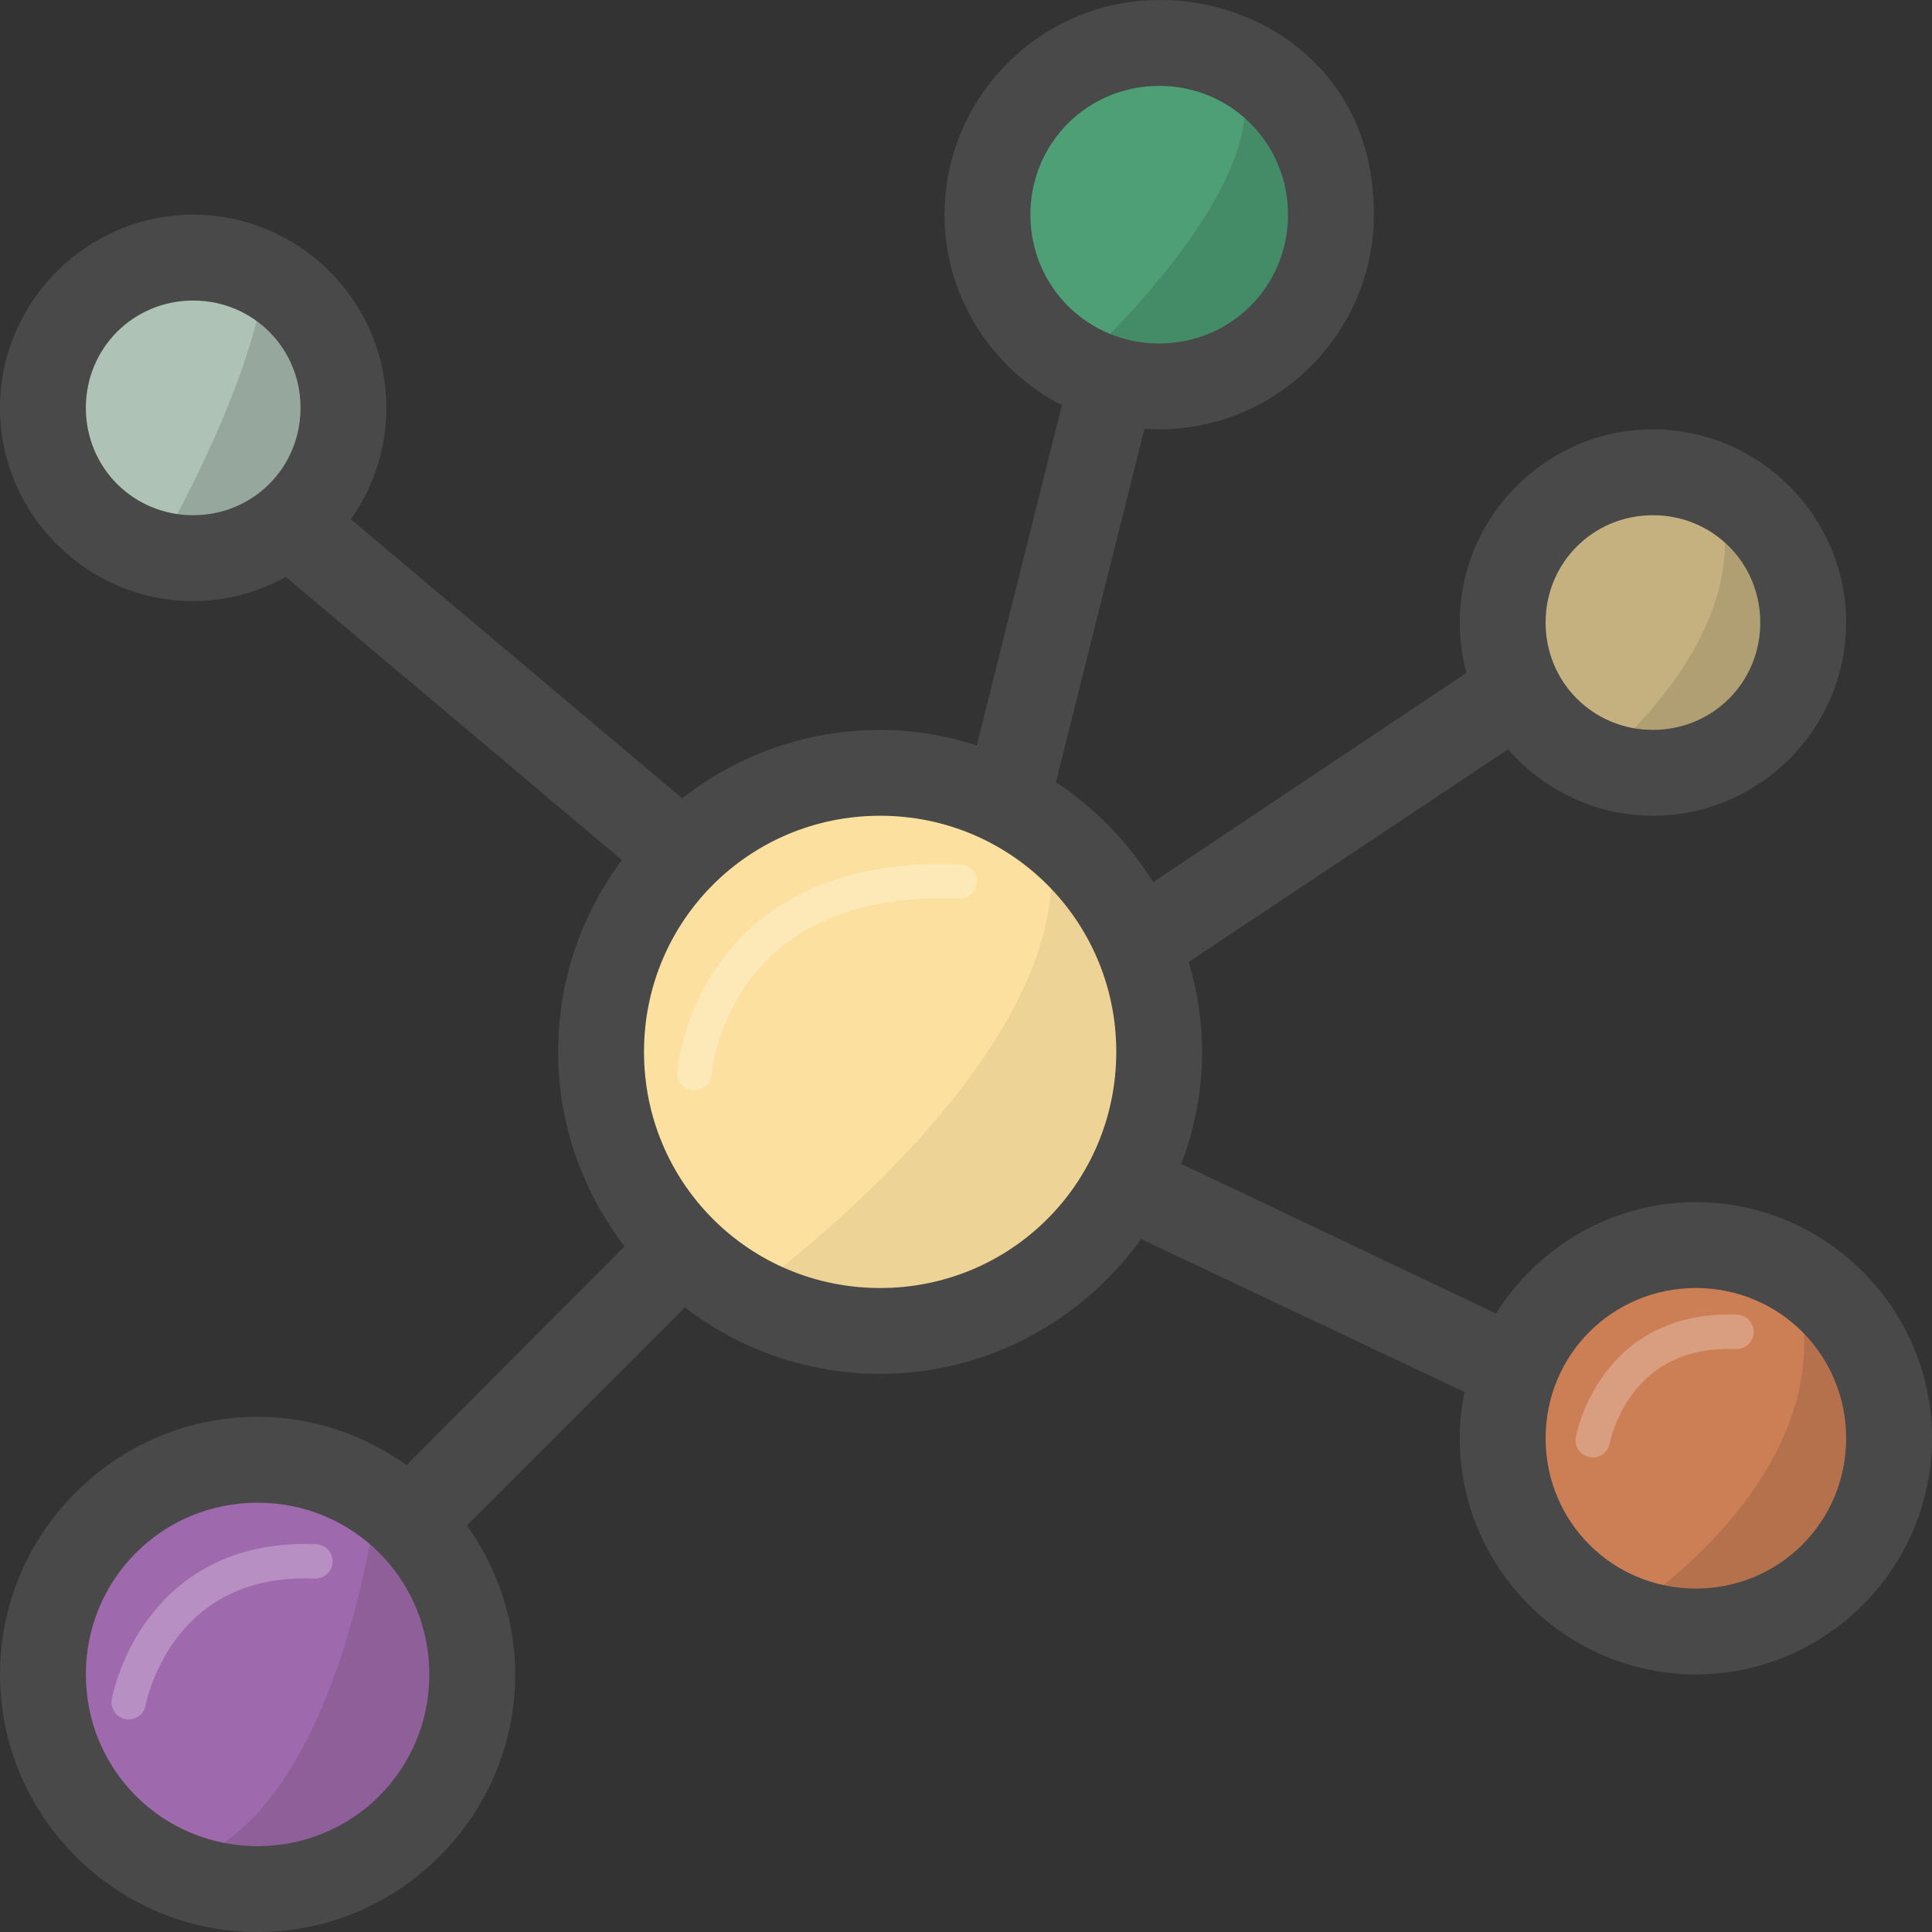 <?xml version="1.0" encoding="utf-8"?>
<!-- Generator: Adobe Illustrator 16.0.0, SVG Export Plug-In . SVG Version: 6.00 Build 0)  -->
<!DOCTYPE svg PUBLIC "-//W3C//DTD SVG 1.1//EN" "http://www.w3.org/Graphics/SVG/1.1/DTD/svg11.dtd">
<svg version="1.1" id="Calque_1" xmlns="http://www.w3.org/2000/svg" xmlns:xlink="http://www.w3.org/1999/xlink" x="0px" y="0px"
	 width="393.24px" height="393.245px" viewBox="3681.96 -247.998 393.24 393.245"
	 enable-background="new 3681.96 -247.998 393.24 393.245" xml:space="preserve">
<rect x="3681.96" y="-247.998" width="393.24" height="393.245" fill="#333333" stroke="none"/>
<g>
	<circle fill="#AEC3B6" cx="3722.492" cy="-163.836" r="29.333"/>
	<circle fill="#4E9F75" cx="3917.825" cy="-205.17" r="29.333"/>
	<circle fill="#C5B17F" cx="4020.491" cy="-121.17" r="29.333"/>
	<path fill="#96A89D" d="M3714.961-137.701c0,0,19.892-34.358,21.248-56.962C3736.209-194.663,3775.539-141.318,3714.961-137.701z"
		/>
	<path fill="#448B67" d="M3903.479-175.676c0,0,45.209-41.592,28.029-61.935C3931.508-237.611,3987.565-166.634,3903.479-175.676z"
		/>
	<path fill="#B09F73" d="M4009.266-94.753c0,0,32.097-26.22,21.699-54.25C4030.965-149.003,4071.653-100.63,4009.266-94.753z"/>
	<circle fill="#CC7E55" cx="4026.49" cy="44.164" r="32.642"/>
	<circle fill="#9F69AD" cx="3733.823" cy="93.497" r="37.309"/>
	<path fill="#8E5F98" d="M3758.522,58.004c0,0-6.579,56.476-34.543,71.28c0,0,47.702,11.514,52.089-32.898
		C3776.068,96.385,3776.616,68.422,3758.522,58.004z"/>
	<path fill="#B5714B" d="M4015.678,78.291c0,0,47.155-31.253,29.609-70.731c0,0,31.801,35.091,12.61,60.862
		C4057.897,68.421,4045.286,84.322,4015.678,78.291z"/>
	<circle fill="#FCE09F" cx="3859.823" cy="-33.836" r="54.936"/>
	<path fill="#EDD396" d="M3836.492,13.497c0,0,63.333-46,59.333-87.333c0,0,57.333,42.667-8,86.667
		C3887.825,12.83,3883.826,27.497,3836.492,13.497z"/>
	<g transform="translate(0,-952.362)">
		<path fill="#494949" d="M3917.904,704.368c-24.027,0-43.694,19.666-43.694,43.693c0,16.884,9.785,31.511,23.895,38.777
			l-17.34,69.228c-6.233-1.978-12.789-3.141-19.662-3.141c-15.169,0-29.151,5.218-40.28,13.927l-67.452-56.801
			c4.557-6.418,7.237-14.25,7.237-22.666c0-21.615-17.71-39.324-39.323-39.324c-21.615,0-39.324,17.709-39.324,39.324
			c0,21.614,17.709,39.324,39.324,39.324c6.82,0,13.232-1.822,18.842-4.916l68.408,57.62c-8.141,10.921-12.972,24.437-12.972,39.051
			c0,14.886,5.099,28.571,13.519,39.597l-44.377,44.513c-8.585-6.139-19.007-9.831-30.313-9.831
			c-28.854,0-52.432,23.577-52.432,52.432c0,28.853,23.578,52.433,52.432,52.433s52.432-23.58,52.432-52.433
			c0-11.305-3.692-21.728-9.83-30.313l44.376-44.377c11.039,8.458,24.809,13.518,39.733,13.518
			c21.868,0,41.197-10.896,53.115-27.444l65.813,31.131c-0.607,3.041-0.955,6.21-0.955,9.422c0,26.441,21.622,48.063,48.063,48.063
			c26.441,0,48.063-21.623,48.063-48.063c0-26.44-21.621-48.063-48.063-48.063c-17.1,0-32.166,9.126-40.689,22.666l-64.038-30.449
			c2.659-7.114,4.232-14.779,4.232-22.802c0-6.368-1.022-12.468-2.731-18.297l64.994-43.284c7.225,8.241,17.75,13.518,29.494,13.518
			c21.614,0,39.324-17.709,39.324-39.324c0-21.614-17.71-39.324-39.324-39.324c-21.615,0-39.324,17.709-39.324,39.324
			c0,3.548,0.472,6.965,1.365,10.241l-63.766,42.6c-5.063-8.097-11.816-15.114-19.798-20.344l18.023-71.958
			c0.983,0.067,2.003,0.137,3.004,0.137c24.027,0,43.693-19.666,43.693-43.694C3961.716,718.426,3937.913,704.107,3917.904,704.368z
			 M3917.904,721.846c14.582,0,26.216,11.634,26.216,26.216s-11.634,26.216-26.216,26.216s-26.216-11.634-26.216-26.216
			S3903.322,721.846,3917.904,721.846z M3721.284,765.538c12.168,0,21.846,9.677,21.846,21.847c0,12.169-9.678,21.847-21.846,21.847
			c-12.17,0-21.848-9.678-21.848-21.847C3699.437,775.216,3709.114,765.538,3721.284,765.538z M4018.399,809.232
			c12.169,0,21.847,9.678,21.847,21.846c0,12.17-9.678,21.847-21.847,21.847c-12.17,0-21.848-9.677-21.848-21.847
			C3996.552,818.91,4006.229,809.232,4018.399,809.232z M3861.103,870.403c26.647,0,48.063,21.415,48.063,48.063
			c0,26.647-21.416,48.063-48.063,48.063c-26.648,0-48.063-21.416-48.063-48.063C3813.04,891.818,3834.454,870.403,3861.103,870.403
			z M4027.138,966.529c16.995,0,30.586,13.589,30.586,30.584c0,16.996-13.591,30.585-30.586,30.585s-30.586-13.589-30.586-30.585
			C3996.552,980.118,4010.143,966.529,4027.138,966.529z M3734.392,1010.222c19.409,0,34.955,15.546,34.955,34.955
			c0,19.408-15.546,34.954-34.955,34.954c-19.408,0-34.955-15.546-34.955-34.954
			C3699.437,1025.767,3714.983,1010.222,3734.392,1010.222z"/>
	</g>
	
		<path opacity="0.25" fill="none" stroke="#FFFFFF" stroke-width="7" stroke-linecap="round" stroke-linejoin="round" stroke-miterlimit="10" d="
		M3823.305-29.582c0,0,3-41,54-39"/>
	
		<path opacity="0.25" fill="none" stroke="#FFFFFF" stroke-width="7" stroke-linecap="round" stroke-linejoin="round" stroke-miterlimit="10" d="
		M3708.152,98.471c0,0,5.333-30,38-28.667"/>
	
		<path opacity="0.25" fill="none" stroke="#FFFFFF" stroke-width="7" stroke-linecap="round" stroke-linejoin="round" stroke-miterlimit="10" d="
		M4006.157,45.151c0,0,4.104-23.087,29.243-22.061"/>
</g>
</svg>
